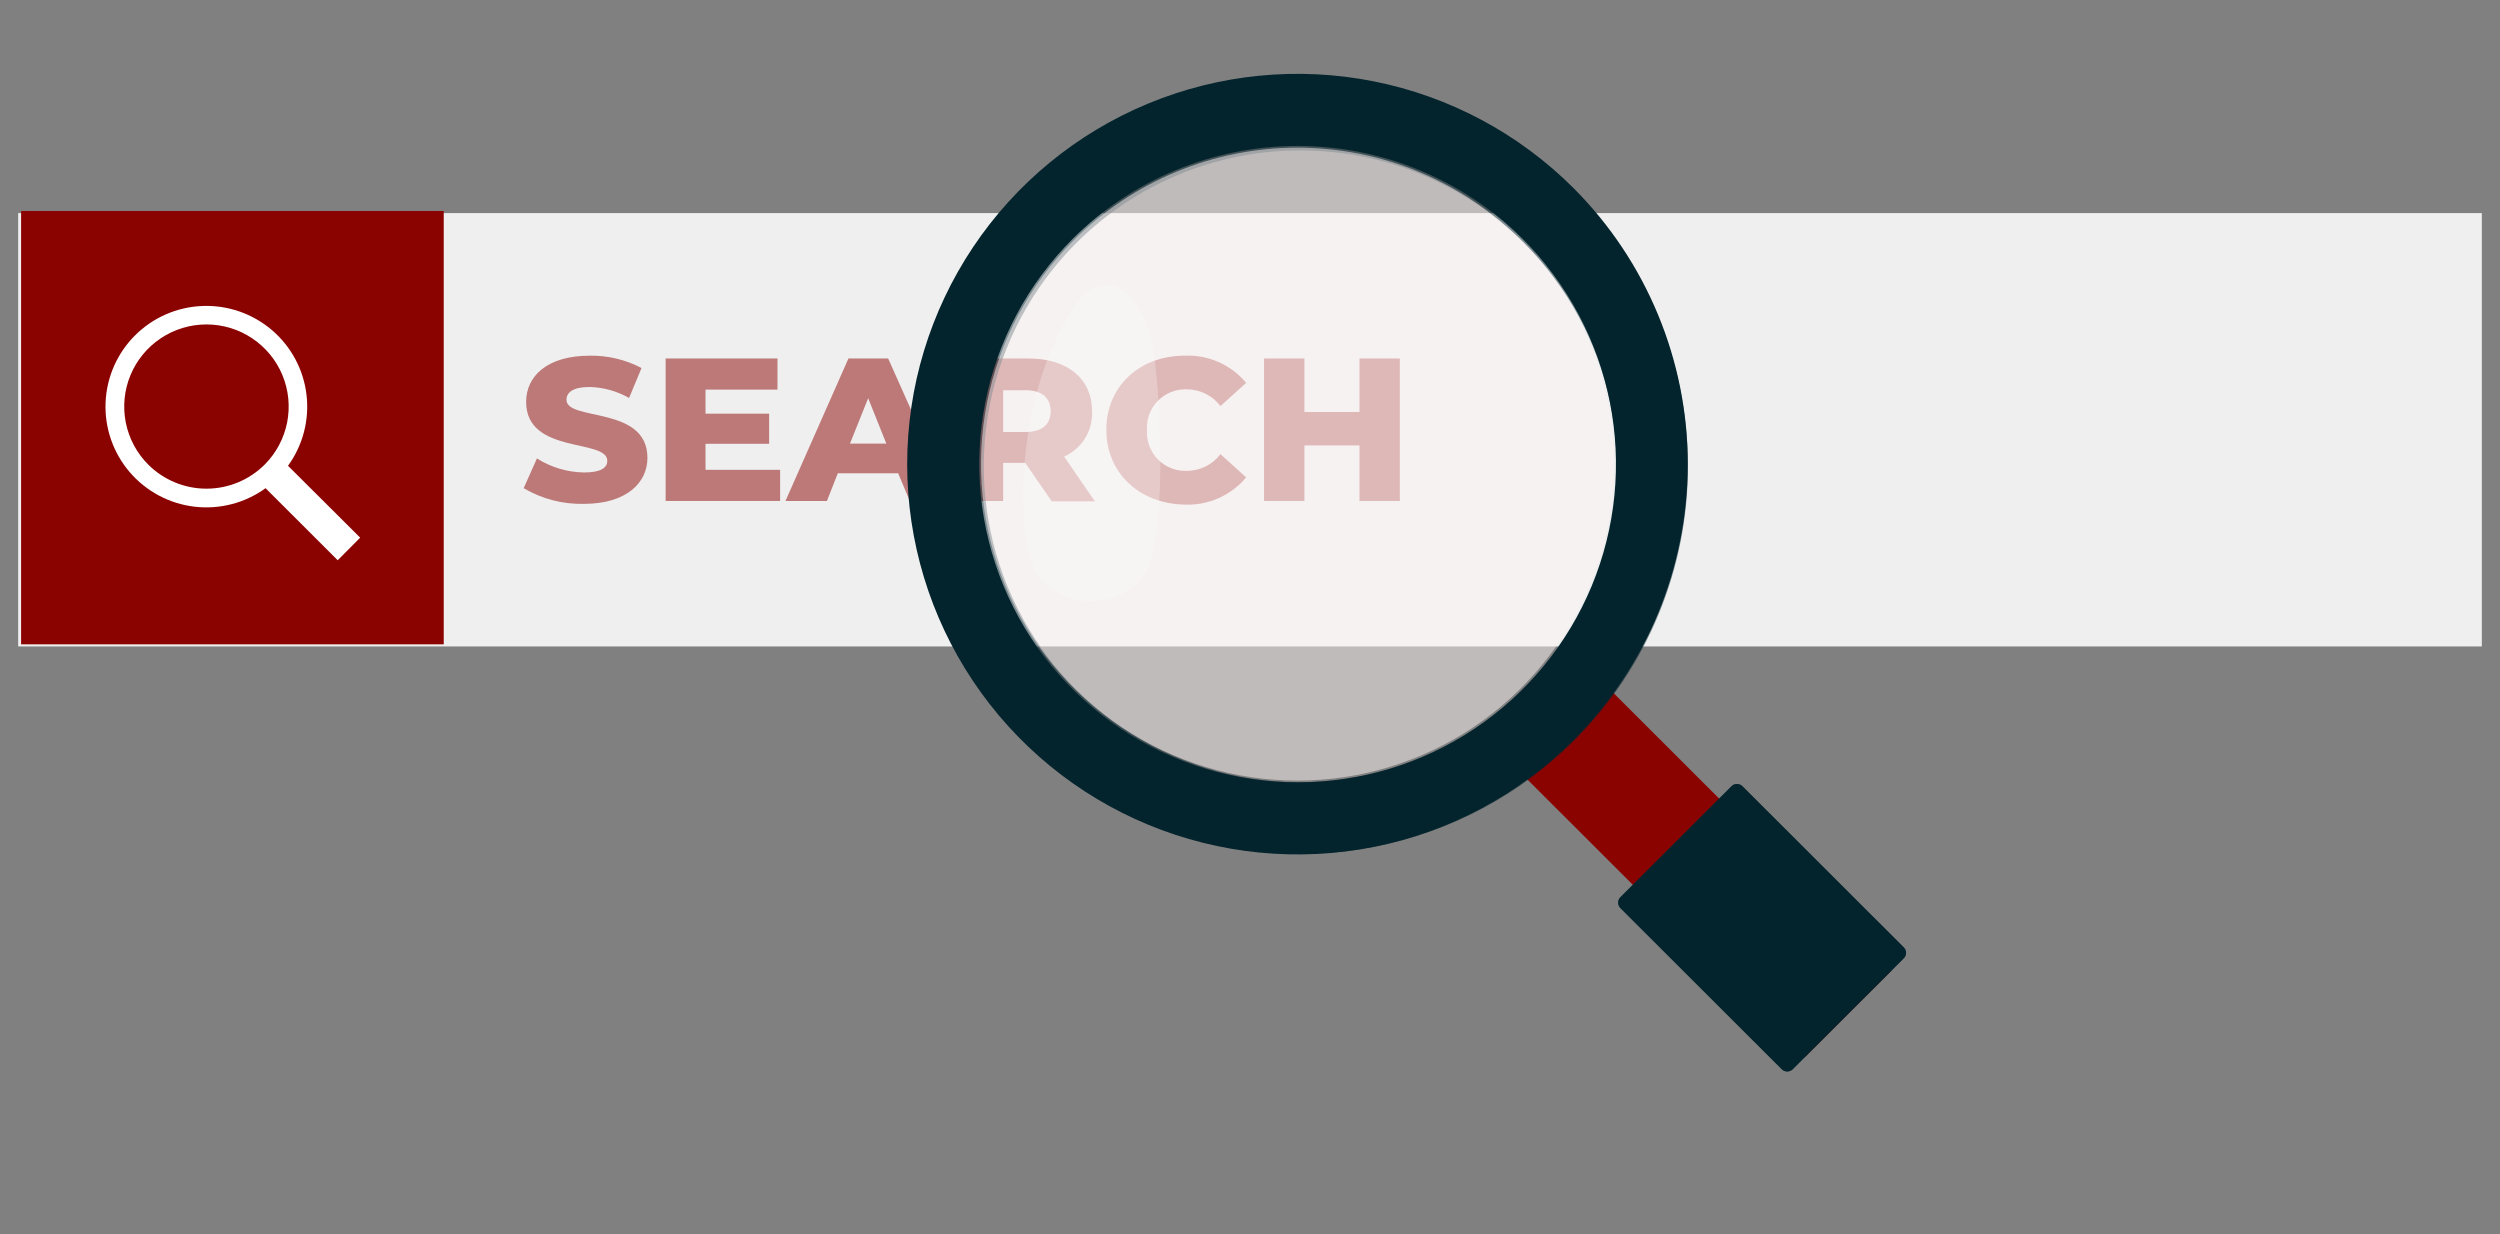 <?xml version="1.0" encoding="UTF-8"?>
<svg xmlns="http://www.w3.org/2000/svg" width="237" height="117" viewBox="0 0 237 117" fill="none">
  <rect x="0" y="0" width="237" height="117" fill="#808080" stroke="none"/>
  <path d="M235.277 20.201H1.723V61.283H235.277V20.201Z" fill="#EFEFEF"></path>
  <path d="M2 20H42.066V61.082H2V20Z" fill="#8B0301"></path>
  <g opacity="0.5">
    <path d="M49.645 46.279L50.902 43.457C52.237 44.306 53.782 44.767 55.364 44.79C56.95 44.79 57.57 44.352 57.57 43.689C57.57 41.547 49.877 43.113 49.877 38.097C49.877 35.679 51.85 33.718 55.907 33.718C57.616 33.691 59.304 34.093 60.817 34.888L59.637 37.727C58.493 37.077 57.206 36.72 55.89 36.686C54.279 36.686 53.702 37.228 53.702 37.899C53.702 39.964 61.377 38.424 61.377 43.405C61.377 45.754 59.405 47.767 55.347 47.767C53.344 47.814 51.368 47.298 49.645 46.279Z" fill="#8B0301"></path>
    <path d="M73.956 44.541V47.492H63.102V33.984H73.706V36.935H66.883V39.215H72.913V42.071H66.883V44.541H73.956Z" fill="#8B0301"></path>
    <path d="M85.145 44.867H79.425L78.391 47.492H74.463L80.433 33.984H84.197L90.227 47.492H86.247L85.145 44.867ZM84.025 42.054L82.302 37.752L80.579 42.054H84.025Z" fill="#8B0301"></path>
    <path d="M97.188 43.878H95.103V47.492H91.312V33.984H97.498C101.193 33.984 103.528 35.894 103.528 38.983C103.571 39.882 103.341 40.773 102.869 41.541C102.398 42.308 101.706 42.916 100.883 43.285L103.795 47.526H99.703L97.188 43.878ZM97.188 36.995H95.103V40.953H97.222C98.807 40.953 99.6 40.222 99.6 38.983C99.6 37.744 98.807 36.995 97.222 36.995H97.188Z" fill="#8B0301"></path>
    <path d="M104.879 40.738C104.879 36.625 108.023 33.717 112.313 33.717C113.417 33.669 114.518 33.877 115.528 34.325C116.538 34.773 117.431 35.448 118.137 36.298L115.699 38.492C115.325 38.002 114.843 37.604 114.29 37.33C113.737 37.055 113.129 36.911 112.511 36.909C112.002 36.889 111.495 36.976 111.021 37.164C110.548 37.352 110.119 37.638 109.764 38.002C109.408 38.366 109.133 38.801 108.956 39.278C108.779 39.755 108.705 40.264 108.738 40.772C108.705 41.28 108.779 41.789 108.956 42.266C109.133 42.744 109.408 43.178 109.764 43.543C110.119 43.907 110.548 44.193 111.021 44.381C111.495 44.569 112.002 44.656 112.511 44.635C113.129 44.635 113.738 44.491 114.291 44.217C114.844 43.942 115.325 43.544 115.699 43.052L118.137 45.255C117.43 46.103 116.537 46.778 115.527 47.225C114.517 47.673 113.417 47.882 112.313 47.836C108.023 47.767 104.879 44.85 104.879 40.738Z" fill="#8B0301"></path>
    <path d="M132.704 33.984V47.492H128.879V42.226H123.659V47.492H119.834V33.984H123.659V39.06H128.879V33.984H132.704Z" fill="#8B0301"></path>
  </g>
  <path d="M34.143 50.97L27.303 44.156C28.715 42.211 29.341 39.806 29.057 37.421C28.773 35.035 27.599 32.844 25.769 31.285C23.939 29.726 21.588 28.913 19.184 29.007C16.781 29.102 14.502 30.098 12.801 31.797C11.1 33.496 10.102 35.772 10.008 38.173C9.912 40.573 10.727 42.921 12.288 44.749C13.85 46.576 16.043 47.749 18.431 48.033C20.82 48.317 23.228 47.691 25.175 46.281L32.015 53.112L34.143 50.97ZM14.054 44.044C12.965 42.955 12.224 41.567 11.924 40.057C11.625 38.547 11.78 36.983 12.37 35.56C12.961 34.139 13.96 32.923 15.242 32.068C16.523 31.213 18.03 30.757 19.572 30.757C21.113 30.757 22.62 31.213 23.901 32.068C25.183 32.923 26.182 34.139 26.773 35.56C27.363 36.983 27.518 38.547 27.219 40.057C26.919 41.567 26.178 42.955 25.089 44.044C23.626 45.505 21.641 46.326 19.572 46.326C17.502 46.326 15.518 45.505 14.054 44.044Z" fill="white"></path>
  <path d="M150.963 63.705L142.777 71.88L171.124 100.191L179.31 92.016L150.963 63.705Z" fill="#8B0301"></path>
  <path d="M164.145 74.532L153.613 85.051C153.326 85.337 153.326 85.802 153.613 86.088L168.911 101.366C169.197 101.653 169.662 101.653 169.949 101.366L180.481 90.848C180.768 90.562 180.768 90.097 180.481 89.811L165.183 74.532C164.896 74.246 164.431 74.246 164.145 74.532Z" fill="#04242D"></path>
  <g style="mix-blend-mode:multiply" opacity="0.5">
    <path d="M164.145 74.532L153.613 85.05C153.326 85.337 153.326 85.801 153.613 86.088L168.911 101.366C169.197 101.653 169.662 101.653 169.949 101.366L180.481 90.848C180.768 90.561 180.768 90.097 180.481 89.811L165.183 74.532C164.896 74.246 164.431 74.246 164.145 74.532Z" fill="#04242D"></path>
  </g>
  <path d="M149.179 70.161C144.004 75.336 137.409 78.861 130.23 80.289C123.051 81.717 115.61 80.984 108.847 78.184C102.084 75.384 96.304 70.641 92.237 64.557C88.171 58.472 86 51.318 86 44C86 36.682 88.171 29.528 92.237 23.443C96.304 17.359 102.084 12.616 108.847 9.816C115.61 7.016 123.051 6.283 130.23 7.711C137.409 9.139 144.004 12.664 149.179 17.839C156.109 24.783 160 34.191 160 44C160 53.809 156.109 63.217 149.179 70.161ZM101.674 22.661C97.454 26.88 94.581 32.256 93.417 38.109C92.252 43.961 92.85 50.028 95.135 55.541C97.419 61.053 101.287 65.765 106.25 69.08C111.212 72.395 117.047 74.165 123.015 74.165C128.984 74.165 134.818 72.395 139.781 69.08C144.744 65.765 148.612 61.053 150.896 55.541C153.18 50.028 153.778 43.961 152.614 38.109C151.45 32.256 148.576 26.88 144.356 22.661C138.693 17.008 131.018 13.834 123.015 13.834C115.013 13.834 107.338 17.008 101.674 22.661Z" fill="#04242D"></path>
  <g style="mix-blend-mode:multiply" opacity="0.5">
    <path d="M149.264 70.189C144.119 75.327 137.565 78.827 130.429 80.245C123.294 81.663 115.897 80.935 109.176 78.155C102.454 75.374 96.709 70.666 92.666 64.624C88.624 58.582 86.467 51.479 86.467 44.213C86.467 36.947 88.624 29.843 92.666 23.802C96.709 17.76 102.454 13.051 109.176 10.271C115.897 7.49 123.294 6.763 130.429 8.181C137.565 9.599 144.119 13.098 149.264 18.237C156.151 25.132 160.019 34.473 160.019 44.213C160.019 53.952 156.151 63.294 149.264 70.189ZM102.046 23.024C97.852 27.214 94.996 32.552 93.838 38.363C92.681 44.175 93.276 50.198 95.546 55.672C97.817 61.145 101.661 65.824 106.594 69.116C111.526 72.407 117.326 74.164 123.258 74.164C129.19 74.164 134.99 72.407 139.922 69.116C144.855 65.824 148.7 61.145 150.97 55.672C153.24 50.198 153.835 44.175 152.678 38.363C151.521 32.552 148.664 27.214 144.47 23.024C138.841 17.412 131.212 14.26 123.258 14.26C115.304 14.26 107.675 17.412 102.046 23.024Z" fill="#04242D"></path>
  </g>
  <path opacity="0.5" d="M101.785 22.779C97.59 26.975 94.733 32.322 93.576 38.142C92.419 43.962 93.013 49.995 95.284 55.478C97.555 60.961 101.4 65.647 106.333 68.943C111.267 72.24 117.067 74 123 74C128.933 74 134.733 72.24 139.667 68.943C144.6 65.647 148.445 60.961 150.716 55.478C152.987 49.995 153.581 43.962 152.424 38.142C151.267 32.322 148.41 26.975 144.215 22.779C138.585 17.157 130.955 14 123 14C115.045 14 107.415 17.157 101.785 22.779Z" fill="#FFF7F7"></path>
  <path opacity="0.3" d="M102.49 28.226C95.932 36.753 96.063 52.185 98.673 54.933C99.932 56.257 101.639 57 103.418 57C105.197 57 106.904 56.257 108.163 54.933C110.786 52.171 110.032 37.174 109.343 33.342C108.287 27.438 105.107 25.471 102.49 28.226Z" fill="#F9F9F9"></path>
</svg>
